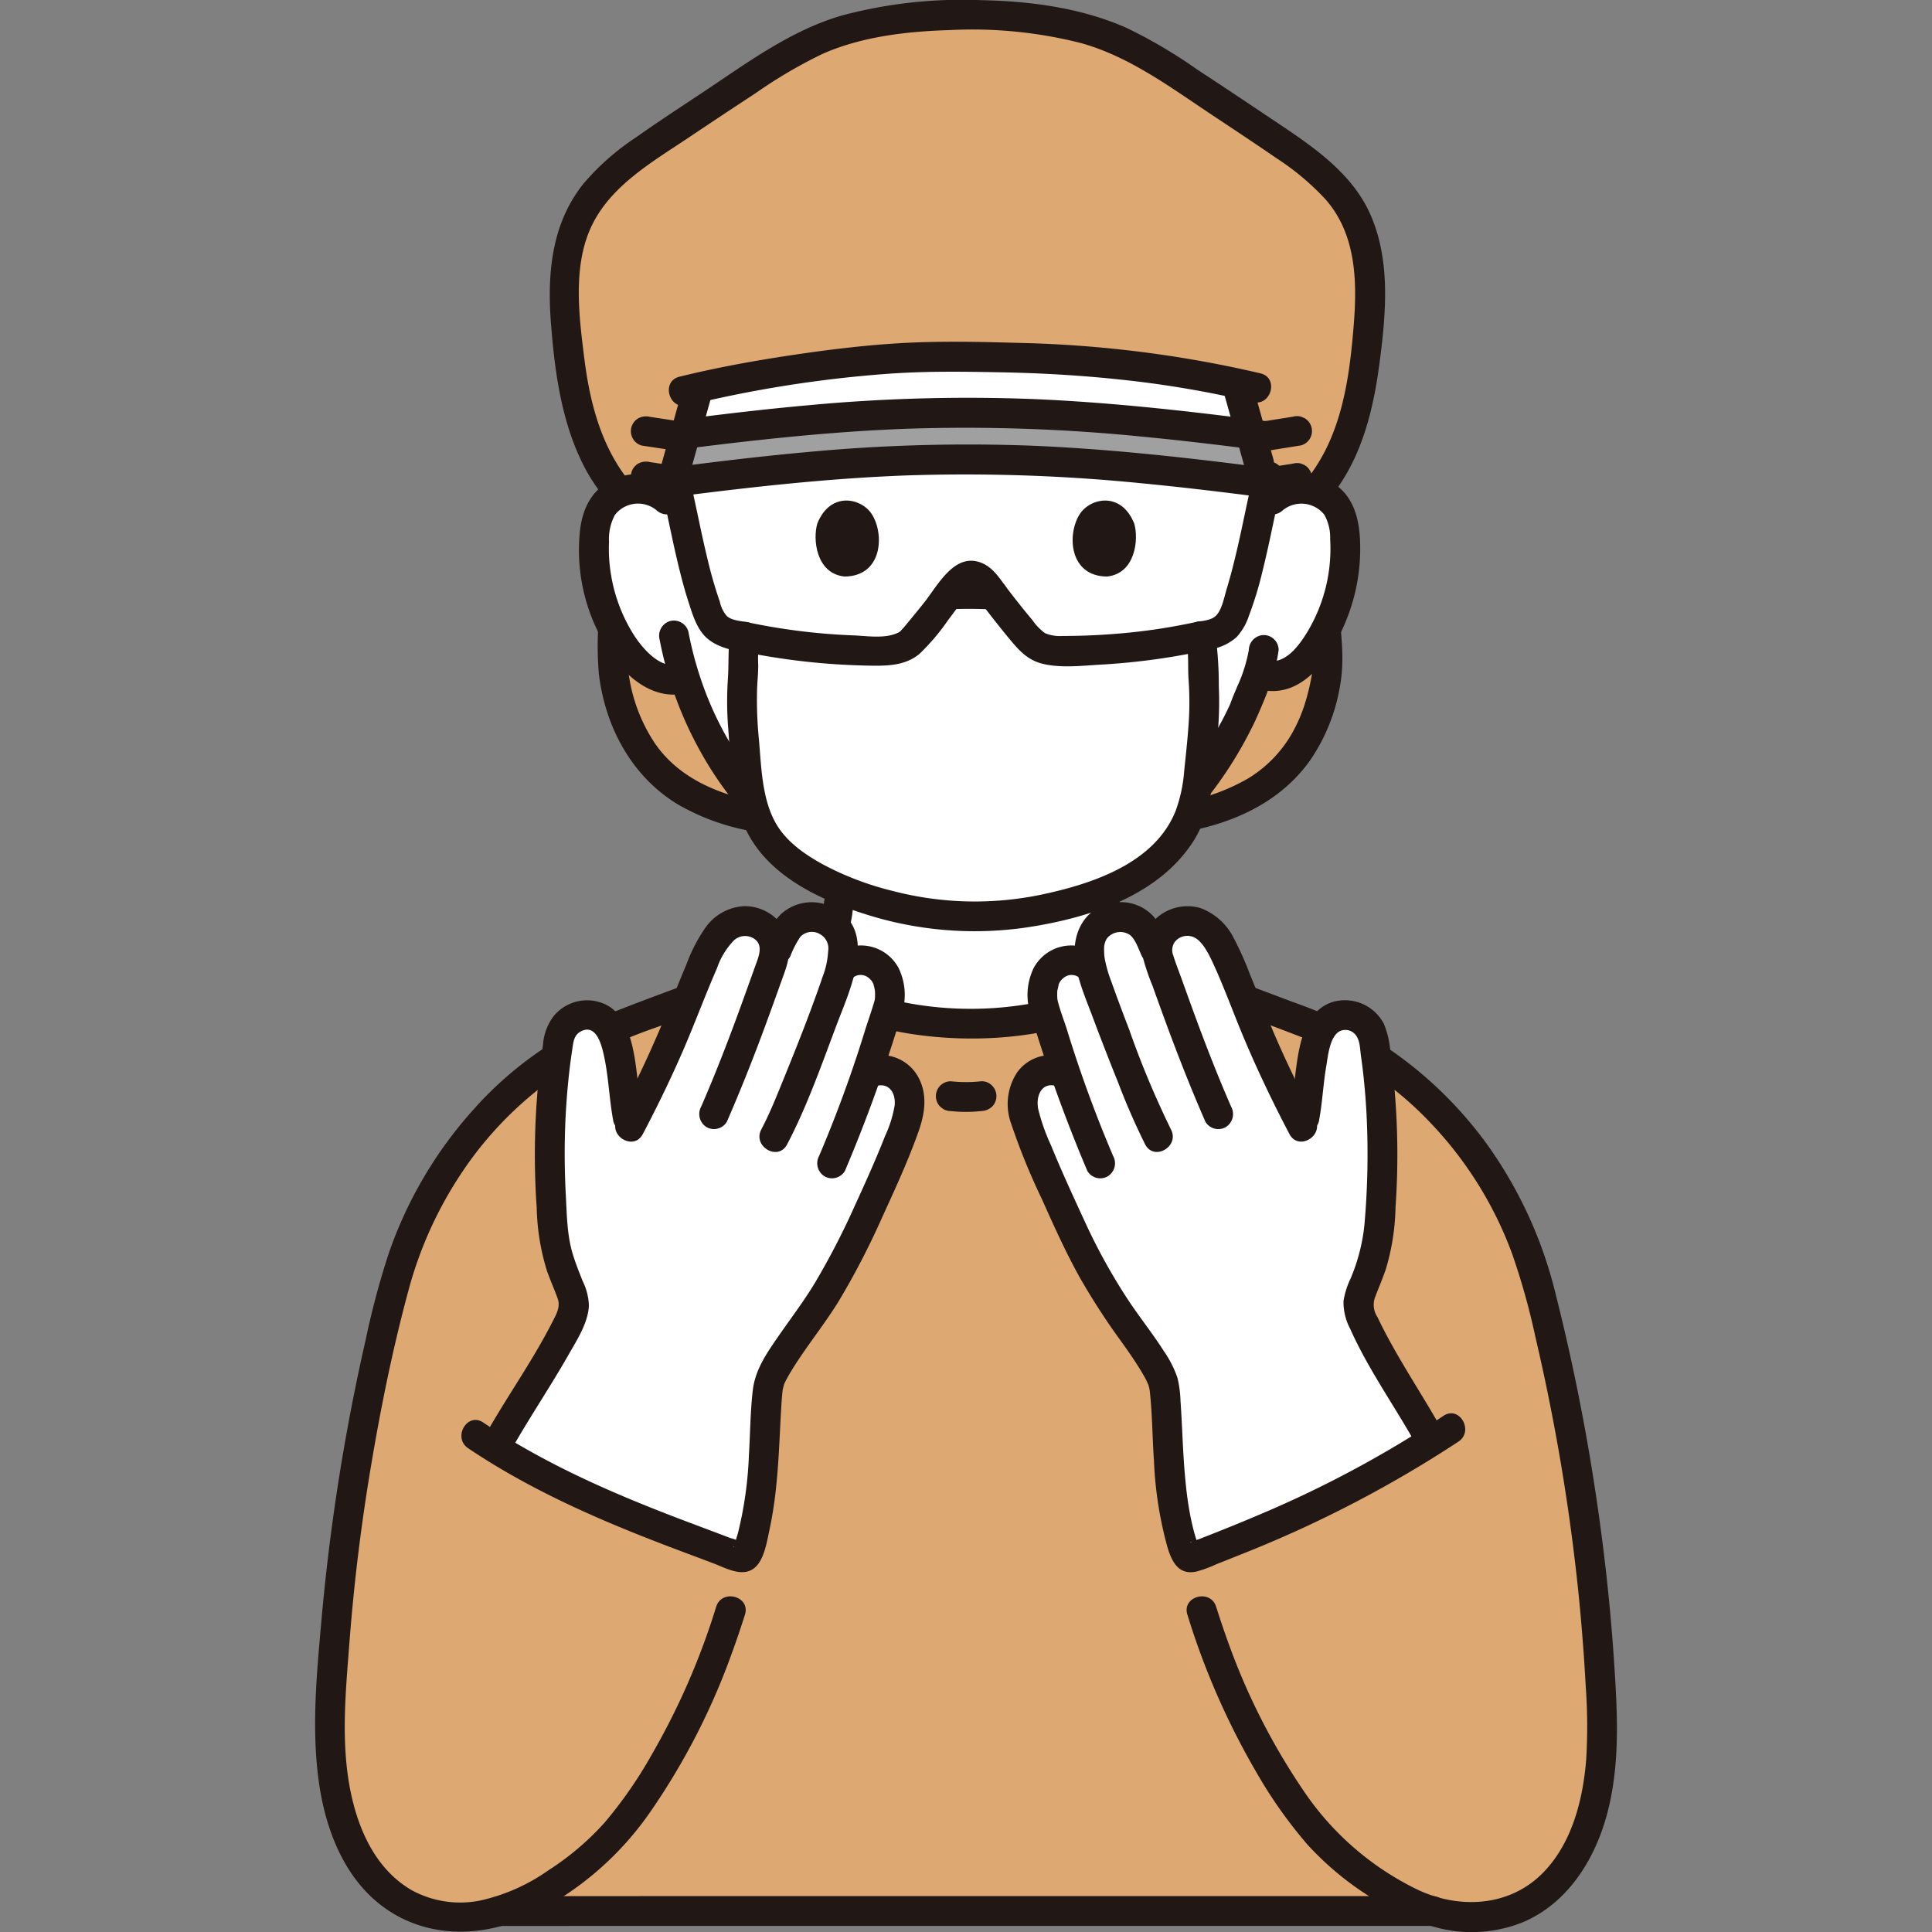 <svg xmlns="http://www.w3.org/2000/svg" width="800px" height="800px" viewBox="-50.73 0 311.02 311.02" fill="#000000"><rect x="-50.73" y="0" width="311.02" height="311.02" fill="#808080" stroke="none"/><g id="SVGRepo_bgCarrier" stroke-width="0"></g><g id="SVGRepo_tracerCarrier" stroke-linecap="round" stroke-linejoin="round"></g><g id="SVGRepo_iconCarrier"><defs><style>.a{fill:#DDA871;}.b{fill:#211715;}.c{fill:#ffffff;}.d{fill:#a0a0a0;}</style></defs><path class="a" d="M36.349,172.094A50.7,50.7,0,0,1,46.532,166.1c8.474-3.46,20.14-7.421,27.839-10.941,6.825,5.355,18.224,9.588,30.213,9.588,13.126,0,23.968-3.182,31.015-9.42,7.69,3.471,19.134,7.365,27.481,10.773,6.5,2.93,10.329,5.88,15.249,10.162a61.16,61.16,0,0,1,11.593,14.21,68.157,68.157,0,0,1,7.36,18.072,327.332,327.332,0,0,1,9.878,67.649c.422,11.5-2.1,24.7-12.132,30.311-4.582,2.562-10.132,2.664-15.212,1.138-25.535,0-127.623.013-150.1.02-5.058,1.5-10.575,1.391-15.134-1.158C4.549,300.89,2.03,287.689,2.451,276.194a327.266,327.266,0,0,1,9.879-67.649,68.09,68.09,0,0,1,7.36-18.072,61.16,61.16,0,0,1,11.593-14.21C33.054,174.721,34.685,173.352,36.349,172.094Z"></path><path class="a" d="M48.869,82.826c-.087,13.408-1.657,20.936-.645,26.64,2.63,14.831,12.169,20,22.688,22.017h69.124c10.52-2.014,20.059-7.186,22.689-22.017,1.011-5.7-1.421-15.106-1.508-28.513Z"></path><path class="b" d="M46.469,82.826c-.041,5.2-.35,10.382-.693,15.569a54.565,54.565,0,0,0-.1,10.1c1.028,8.519,5.27,16.5,12.731,21.007A36.281,36.281,0,0,0,70.274,133.8a2.464,2.464,0,0,0,2.953-1.676,2.422,2.422,0,0,0-1.677-2.952c-6.62-1.287-13.028-3.871-16.923-9.61a26.849,26.849,0,0,1-4.191-11.372c.067.484-.026-.308-.04-.468-.031-.346-.054-.692-.071-1.039-.038-.782-.046-1.564-.036-2.347.022-1.715.125-3.429.235-5.14.351-5.454.7-10.9.745-16.367.024-3.089-4.776-3.092-4.8,0Z"></path><path class="b" d="M158.817,80.953c.045,5.2.463,10.378,1,15.55a71.593,71.593,0,0,1,.724,10.951,7.951,7.951,0,0,1-.2,1.776c-.214,1.148-.483,2.287-.81,3.408a24.808,24.808,0,0,1-2.367,5.589,20.2,20.2,0,0,1-7.044,7.133,32.176,32.176,0,0,1-10.718,3.809,2.423,2.423,0,0,0-1.676,2.952,2.45,2.45,0,0,0,2.952,1.676c7.695-1.5,14.9-4.9,19.529-11.434a30.006,30.006,0,0,0,4.872-12.469c.582-3.628.167-7.312-.2-10.94-.612-5.992-1.2-11.971-1.254-18-.027-3.087-4.827-3.095-4.8,0Z"></path><path class="a" d="M50.95,25.583a27.64,27.64,0,0,0-8.172,8.9c-3.085,5.848-2.872,12.892-2.247,19.511.853,9.039,2.523,18.494,8.5,25.312a7.028,7.028,0,0,1,1.854-.548,7.19,7.19,0,0,1,5.77,1.7q2.523-9.034,5.04-18.072c10.264-2.337,25.211-4.571,35.41-4.871,4.816-.142,9.642-.048,14.461.046a196.321,196.321,0,0,1,36.786,4.121q2.67,9.581,5.348,19.158a7.1,7.1,0,0,1,6.15-2.079,6.715,6.715,0,0,1,1.3.327c5.821-6.8,7.464-16.149,8.308-25.091.625-6.619.837-13.663-2.247-19.511-2.761-5.234-7.765-8.751-12.607-12.025q-7.809-5.283-15.7-10.434a68.293,68.293,0,0,0-9.315-5.388C121.913,3.205,112.75,2.4,104.992,2.4c-7.268,0-16.921.8-24.59,4.232a68.293,68.293,0,0,0-9.315,5.388q-7.892,5.151-15.7,10.434C53.9,23.462,52.4,24.49,50.95,25.583Z"></path><path class="c" d="M76.257,59.651a180.118,180.118,0,0,1,20.848-2.14c4.816-.142,9.642-.048,14.461.046a196.179,196.179,0,0,1,36.783,4.122L153.7,80.835a7.1,7.1,0,0,1,6.15-2.078A6.793,6.793,0,0,1,164.734,82a9.61,9.61,0,0,1,1,3.863,28.776,28.776,0,0,1-2.934,15.256,18.313,18.313,0,0,1-4.73,6.207,5.558,5.558,0,0,1-6.257,1.032c-.77,2.3-1.773,4.373-2.1,5.378-1.681,4.563-11.3,21.065-23.265,26.414.172,1.822.423,3.635.74,5.445.57,3.253.391,6.161,4.914,7.794.1.037,1.673.776,3.712,1.74-7.039,6.366-17.969,9.615-31.231,9.615-11.738,0-22.912-4.058-29.783-9.251,2.5-1.155,4.456-2.065,4.565-2.1,4.523-1.633,4.344-4.541,4.914-7.794.31-1.766.556-3.4.723-5.1a47,47,0,0,1-15.146-12.385A56.511,56.511,0,0,1,59.5,109.135l-.61.165c-2.627.708-4.633-.693-6.233-1.97a18.288,18.288,0,0,1-4.73-6.207A28.786,28.786,0,0,1,45,85.867,9.611,9.611,0,0,1,46,82a6.793,6.793,0,0,1,4.884-3.247,7.19,7.19,0,0,1,5.77,1.7q2.523-9.034,5.047-18.07C65.968,61.411,71.046,60.456,76.257,59.651Z"></path><path class="b" d="M82.768,138.54A61.419,61.419,0,0,1,82,144.748a36.13,36.13,0,0,1-.672,3.76c-.043.151-.311.848-.144.487a5.406,5.406,0,0,1-.388.693c-.209.323.208-.226-.052.075-.08.092-.164.182-.251.268a2.32,2.32,0,0,1-.695.525,22.5,22.5,0,0,1-2.068.954c-3.584,1.63-7.144,3.314-10.722,4.959-.924.425-1.848.85-2.775,1.268-.33.149-.661.3-.992.444-.611.274.551-.2.008-.006a2.464,2.464,0,0,0-1.677,2.953,2.423,2.423,0,0,0,2.953,1.676c1.423-.509,2.8-1.223,4.172-1.853q3.3-1.513,6.591-3.045l4.865-2.252a1.907,1.907,0,0,0,.39-.176c-.016.013-.906.362-.373.165.263-.1.52-.208.777-.318a9.9,9.9,0,0,0,1.4-.7,8.144,8.144,0,0,0,3.313-3.986,19.741,19.741,0,0,0,.888-4.152c.436-2.639.834-5.275,1.016-7.946a2.4,2.4,0,1,0-4.8,0Z"></path><path class="b" d="M123.847,137.341a83.569,83.569,0,0,0,1.444,11.493,8.806,8.806,0,0,0,5.827,6.742c.912.362-.612-.306.034.006.239.115.481.224.721.336q1.134.532,2.267,1.068,3.069,1.451,6.136,2.9c1.4.66,2.78,1.369,4.2,1.975A2.48,2.48,0,0,0,147.76,161a2.417,2.417,0,0,0-.861-3.284c-3.013-1.284-5.944-2.8-8.905-4.2-1.437-.68-2.868-1.375-4.315-2.033a16.852,16.852,0,0,1-2.177-1.031,2.88,2.88,0,0,1-1.339-1.86,36.208,36.208,0,0,1-.77-4.283,62.229,62.229,0,0,1-.746-6.971,2.451,2.451,0,0,0-2.4-2.4,2.423,2.423,0,0,0-2.4,2.4Z"></path><path class="d" d="M148.172,77.087c-12.721-1.593-28.148-3.182-42.942-3.149-16.006.036-29.759,1.358-47.79,3.7l2.177-7.793c16.975-2.173,30.257-3.391,45.613-3.425C121,66.39,137.486,68.2,150.643,69.889q1.089,3.9,2.181,7.794Q150.568,77.388,148.172,77.087Z"></path><path class="b" d="M59.937,65.265A195.932,195.932,0,0,1,91.865,60.2c6.225-.473,12.468-.38,18.7-.261,6.413.123,12.814.492,19.191,1.18a166.3,166.3,0,0,1,21.158,3.613c3,.723,4.282-3.9,1.276-4.629a188.953,188.953,0,0,0-38.849-4.9c-6.544-.185-13.128-.335-19.666.073-5.7.355-11.38,1.06-17.026,1.907-6.038.906-12.062,2-17.992,3.458-3,.739-1.728,5.369,1.276,4.628Z"></path><path class="b" d="M50.186,76.985c-4.265-5.559-6-12.463-6.855-19.309-.861-6.872-1.906-14.953,1.235-21.419,3.13-6.441,9.8-10.244,15.528-14.084q5.355-3.594,10.751-7.128A77.642,77.642,0,0,1,81.613,8.707c6.346-2.82,13.58-3.651,20.456-3.86a71.19,71.19,0,0,1,21.2,2.08c7.877,2.19,14.527,7.208,21.253,11.667,3.463,2.3,6.93,4.592,10.352,6.949a41.22,41.22,0,0,1,7.791,6.557c4.919,5.608,5.1,13.132,4.535,20.2-.546,6.849-1.446,14.077-4.61,20.274a28.617,28.617,0,0,1-2.794,4.416,2.413,2.413,0,0,0,.861,3.284,2.459,2.459,0,0,0,3.283-.861c4.745-6.184,6.52-13.943,7.485-21.527.981-7.7,1.677-15.985-1.514-23.284-3.173-7.257-10.259-11.632-16.571-15.877q-5.661-3.807-11.366-7.548A79.96,79.96,0,0,0,130.6,4.477C123.252,1.243,115.165.19,107.2.025A75.12,75.12,0,0,0,84.809,2.493c-8.276,2.4-15.3,7.66-22.392,12.367C58.772,17.28,55.1,19.675,51.531,22.2a39.737,39.737,0,0,0-8.372,7.417c-5.185,6.526-5.818,14.642-5.177,22.675.608,7.613,1.665,15.416,5.084,22.338a28.857,28.857,0,0,0,2.976,4.775,2.478,2.478,0,0,0,3.283.861,2.416,2.416,0,0,0,.861-3.284Z"></path><path class="b" d="M69.472,153.9a35.452,35.452,0,0,0,11.245,7.9,56.068,56.068,0,0,0,16.117,4.774c10.516,1.455,21.955.376,31.713-3.959a31.958,31.958,0,0,0,11.748-8.714,2.468,2.468,0,0,0,0-3.394,2.418,2.418,0,0,0-3.394,0c-5.418,6.589-13.58,9.726-21.8,11.069A55.637,55.637,0,0,1,84.561,158.3a33.083,33.083,0,0,1-11.7-7.788c-2.083-2.29-5.47,1.112-3.394,3.394Z"></path><path class="b" d="M150.31,104.632a24.227,24.227,0,0,1-1.848,5.847c-.281.683-.581,1.359-.849,2.047-.088.226-.17.455-.253.683-.028.076-.062.15-.089.227-.153.44.183-.411.06-.138a51.581,51.581,0,0,1-3.183,5.918,59.111,59.111,0,0,1-12.734,15.036,23.538,23.538,0,0,1-9.447,4.885c-3.009.694-1.735,5.323,1.276,4.628,7.256-1.675,13.292-6.984,18.024-12.495a64.626,64.626,0,0,0,10.059-15.21c1.637-3.639,3.258-7.457,3.784-11.428a2.411,2.411,0,0,0-2.4-2.4,2.462,2.462,0,0,0-2.4,2.4Z"></path><path class="b" d="M55.453,102.937c2.9,15.252,12.114,30.1,25.592,38.148A33.818,33.818,0,0,0,93.31,145.6a2.478,2.478,0,0,0,2.952-1.677,2.418,2.418,0,0,0-1.676-2.952c-7.26-1.08-13.583-4.955-18.8-9.995A53.826,53.826,0,0,1,62.909,111.6a58.091,58.091,0,0,1-2.827-9.941,2.423,2.423,0,0,0-2.952-1.676,2.451,2.451,0,0,0-1.677,2.952Z"></path><path class="b" d="M155.791,82.138a4.724,4.724,0,0,1,6.663.71,7.487,7.487,0,0,1,.948,3.913,26.033,26.033,0,0,1-3.762,15.122c-1.336,2.16-3.587,5.206-6.457,4.426-2.985-.81-4.259,3.819-1.276,4.629,7.709,2.093,12.741-6.87,14.765-12.937a30.546,30.546,0,0,0,1.516-11.464c-.225-3.616-1.291-6.993-4.571-8.938a9.692,9.692,0,0,0-11.22,1.145,2.42,2.42,0,0,0,0,3.394,2.45,2.45,0,0,0,3.394,0Z"></path><path class="b" d="M58.338,78.744a9.685,9.685,0,0,0-10.131-1.678c-3.558,1.522-5.17,4.7-5.572,8.4a29.6,29.6,0,0,0,6.252,21.5c2.627,3.14,6.429,5.605,10.644,4.642,3.01-.688,1.736-5.317-1.276-4.629-2.769.633-5.486-2.549-6.829-4.582a26.007,26.007,0,0,1-3.784-9.815,25.449,25.449,0,0,1-.33-5.381,8.25,8.25,0,0,1,.937-4.287,4.692,4.692,0,0,1,6.7-.783,2.464,2.464,0,0,0,3.394,0,2.421,2.421,0,0,0,0-3.394Z"></path><path class="b" d="M80.852,84.256c-.753,2.447-.262,8.075,4.373,8.555,6.127-.037,6.453-6.842,4.39-10.042C87.927,80.15,82.962,79.06,80.852,84.256Z"></path><path class="b" d="M131.852,84.257c.753,2.446.263,8.075-4.373,8.554-6.126-.037-6.453-6.842-4.39-10.042C124.777,80.15,129.742,79.06,131.852,84.257Z"></path><path class="b" d="M136.575,158.354c7.8,3.313,15.822,6.08,23.705,9.194a55.232,55.232,0,0,1,19.2,13.134,61.033,61.033,0,0,1,13.228,21.184,111.315,111.315,0,0,1,3.715,13.272q1.629,6.94,2.956,13.946,2.657,14,4.082,28.2.7,7.087,1.086,14.2a88.579,88.579,0,0,1,.077,11.737c-.513,6.455-2.27,13.462-6.92,18.229-5.413,5.549-13.579,5.945-20.358,2.692a46.569,46.569,0,0,1-18.294-15.968,105.7,105.7,0,0,1-11.925-23.392c-.74-2.024-1.427-4.067-2.078-6.122-.928-2.935-5.564-1.681-4.628,1.276a120.567,120.567,0,0,0,11.059,25.29,74.6,74.6,0,0,0,8.286,11.741,48.917,48.917,0,0,0,9.853,8.252,34.218,34.218,0,0,0,11.877,5.313,22.091,22.091,0,0,0,13.012-1.12c7.06-3.024,11.388-9.871,13.379-17.04,2.236-8.056,1.777-16.422,1.235-24.666-.66-10.05-1.815-20.068-3.393-30.015q-2.346-14.788-6.017-29.329a69.338,69.338,0,0,0-11.279-24.458,64.615,64.615,0,0,0-18.946-17.218,80.581,80.581,0,0,0-12.154-5.4c-4.242-1.613-8.5-3.178-12.733-4.822-1.876-.729-3.75-1.468-5.6-2.255a2.481,2.481,0,0,0-3.283.861,2.417,2.417,0,0,0,.861,3.284Z"></path><path class="c" d="M109.156,95.7c-1.41-.06-2.74-.09-3.98-.09-.96,0-2,.02-3.1.07l-32.92,6.83c-.4,2.13-.12,4.73-.28,6.44a64.272,64.272,0,0,0,.35,11.99c.55,5.28.82,10.89,4.43,15.01,6.68,7.6,22.16,11.65,32.33,11.65a61.372,61.372,0,0,0,19.9-3.61c5.55-1.99,10.73-5.32,13.63-10.12,2.74-4.52,2.63-9.05,3.22-14.2a53.685,53.685,0,0,0,.21-10.92c-.18-1.75.09-4.27-.38-6.34Z"></path><path class="b" d="M66.842,101.875c-.416,2.5-.215,5-.4,7.509a54.149,54.149,0,0,0,.067,7.964c.338,4.681.546,9.733,2.038,14.212,2.864,8.6,11.767,12.979,19.849,15.549a57.81,57.81,0,0,0,26.8,2.092c9.589-1.53,20.358-4.988,25.995-13.486,3.2-4.816,3.349-10.49,3.948-16.042a57.538,57.538,0,0,0,.338-9.223,60.042,60.042,0,0,0-.594-8.675,2.4,2.4,0,1,0-4.628,1.276c.429,2.117.2,4.385.367,6.539a50.609,50.609,0,0,1-.044,7.51c-.174,2.381-.44,4.763-.685,7.137a23.416,23.416,0,0,1-1.387,6.355c-3.325,8.266-13.091,11.579-21.049,13.312a52.422,52.422,0,0,1-24.469-.473,48.356,48.356,0,0,1-10.934-4.113c-3.04-1.636-6.162-3.735-7.9-6.808-2.244-3.973-2.32-9.062-2.713-13.5a63.194,63.194,0,0,1-.283-8.311c.052-1.193.174-2.374.174-3.57a24.355,24.355,0,0,1,.139-3.979,2.473,2.473,0,0,0-1.676-2.953,2.42,2.42,0,0,0-2.952,1.677Z"></path><path class="b" d="M102.076,98.083c2.359-.105,4.72-.079,7.08.02a2.419,2.419,0,0,0,2.4-2.4,2.45,2.45,0,0,0-2.4-2.4c-2.36-.1-4.721-.125-7.08-.02a2.4,2.4,0,0,0,0,4.8Z"></path><path class="b" d="M58.039,79.964c12.253-1.584,24.543-2.945,36.9-3.419A284.9,284.9,0,0,1,133.043,77.8c6.652.637,13.287,1.438,19.912,2.3a2.411,2.411,0,0,0,2.4-2.4,2.461,2.461,0,0,0-2.4-2.4c-12.373-1.618-24.791-3-37.264-3.539a275.273,275.273,0,0,0-36.311,1c-7.131.639-14.241,1.491-21.341,2.408a2.48,2.48,0,0,0-2.4,2.4,2.413,2.413,0,0,0,2.4,2.4Z"></path><path class="b" d="M58.039,72.451c12.253-1.584,24.543-2.945,36.9-3.419a284.569,284.569,0,0,1,38.108,1.251c6.652.637,13.287,1.438,19.912,2.3a2.412,2.412,0,0,0,2.4-2.4,2.461,2.461,0,0,0-2.4-2.4c-12.373-1.618-24.791-3.005-37.264-3.539a275.1,275.1,0,0,0-36.311.995c-7.131.639-14.241,1.49-21.341,2.408a2.478,2.478,0,0,0-2.4,2.4,2.413,2.413,0,0,0,2.4,2.4Z"></path><path class="b" d="M52.594,79.008l5.67.856a2.627,2.627,0,0,0,1.849-.241,2.4,2.4,0,0,0,.861-3.284,2.316,2.316,0,0,0-1.434-1.1l-5.67-.857a2.627,2.627,0,0,0-1.849.242,2.4,2.4,0,0,0-.861,3.284,2.316,2.316,0,0,0,1.434,1.1Z"></path><path class="b" d="M52.594,71.73l5.67.857a2.627,2.627,0,0,0,1.849-.242,2.4,2.4,0,0,0,.861-3.283,2.313,2.313,0,0,0-1.434-1.1L53.87,67.1a2.627,2.627,0,0,0-1.849.242,2.4,2.4,0,0,0-.861,3.284,2.315,2.315,0,0,0,1.434,1.1Z"></path><path class="b" d="M157.437,74.631l-5.662.907a2.4,2.4,0,0,0-1.434,1.1,2.4,2.4,0,0,0,.861,3.283l.573.242a2.4,2.4,0,0,0,1.276,0l5.662-.907a2.4,2.4,0,0,0,1.434-1.1,2.451,2.451,0,0,0,.242-1.85,2.426,2.426,0,0,0-1.1-1.434l-.573-.242a2.423,2.423,0,0,0-1.276,0Z"></path><path class="b" d="M157.437,67.075l-5.662.907a2.4,2.4,0,0,0-1.434,1.1,2.4,2.4,0,0,0,.861,3.283l.573.242a2.423,2.423,0,0,0,1.276,0l5.662-.907a2.4,2.4,0,0,0,1.434-1.1,2.4,2.4,0,0,0-.861-3.283l-.573-.242a2.4,2.4,0,0,0-1.276,0Z"></path><path class="b" d="M102.334,178.863a22.61,22.61,0,0,0,4.941-.007,2.672,2.672,0,0,0,1.7-.7,2.4,2.4,0,0,0,0-3.394,2.315,2.315,0,0,0-1.7-.7,22.61,22.61,0,0,1-4.941.007,2.394,2.394,0,0,0-1.7.7,2.4,2.4,0,0,0,0,3.394l.485.375a2.4,2.4,0,0,0,1.212.328Z"></path><path class="c" d="M123.93,155.135a6.784,6.784,0,0,1,1.1.9c-.817-3.25-.76-6.839,3.016-8.128a4.7,4.7,0,0,1,5.853,2.255c.336.65,1.294,2.625,1.294,2.625l.456.937a4.557,4.557,0,0,1,2.927-5.1c3.386-1.174,5.9.734,7.746,4.595,1.057,2.206,2.636,6.209,4.7,11.316,2.579,6.37,5.588,12.443,7.9,16.828.961-3.455.963-7.625,1.7-11.249a11.341,11.341,0,0,1,2.089-5.356,4.348,4.348,0,0,1,5.175-.879,4.813,4.813,0,0,1,2.423,3.1,121.161,121.161,0,0,1,.815,32.266c-.274,2.782-1.432,5.407-2.435,8.016-.479,1.248-.949,2.029-.713,3.3a16.23,16.23,0,0,0,1.7,4.127c2.844,5.444,6.638,11.284,10.052,17.387-13.291,8.824-26.287,13.933-37.745,18.381-1.876.728-1.856-.118-2.47-2.035-2.768-8.651-2.086-22.954-3.029-26.018-.883-2.871-6.294-9.826-7.508-11.651a102.164,102.164,0,0,1-6.859-12.245c-2.113-4.583-6.535-14.154-7.826-18.5a7.018,7.018,0,0,1,.218-5.265,4.448,4.448,0,0,1,2.173-2.168,4.524,4.524,0,0,1,3.621.058l.535.162c-1.28-3.768-2.462-7.472-3.552-10.831-.269-.831-.92-5.215,2.522-6.91A3.881,3.881,0,0,1,123.93,155.135Z"></path><path class="b" d="M161.579,180.576c.575-2.963.688-5.986,1.2-8.956.274-1.595.571-5.164,2.478-5.735a2.1,2.1,0,0,1,2.133.59c.841.886.8,2.316.966,3.461.43,3,.711,6.017.883,9.039a128.889,128.889,0,0,1-.331,18.328,29.881,29.881,0,0,1-2.208,8.5,13.354,13.354,0,0,0-1.146,3.618,9.1,9.1,0,0,0,1.059,4.468c2.692,6.039,6.554,11.6,9.858,17.309,1.547,2.673,5.7.259,4.145-2.422-3.21-5.549-6.832-10.94-9.594-16.735a3.582,3.582,0,0,1-.4-3.187c.575-1.492,1.2-2.966,1.726-4.475a36.965,36.965,0,0,0,1.576-9.965,122.4,122.4,0,0,0-.246-20.044c-.157-1.6-.352-3.194-.569-4.786a14.478,14.478,0,0,0-1.062-4.775,7.078,7.078,0,0,0-7.735-3.633c-3.507.745-5.1,4.164-5.805,7.347-.79,3.555-.867,7.209-1.559,10.777a2.462,2.462,0,0,0,1.676,2.952,2.422,2.422,0,0,0,2.952-1.676Z"></path><path class="b" d="M161,180.158c-2.636-5.02-5.129-10.13-7.293-15.372-1.093-2.649-2.14-5.317-3.23-7.967a50.927,50.927,0,0,0-2.634-5.874,9.784,9.784,0,0,0-5.341-4.769,7.5,7.5,0,0,0-6.792,1.392,6.991,6.991,0,0,0-2.347,6.953,36.246,36.246,0,0,0,1.437,4.164q.783,2.187,1.575,4.369c2.148,5.909,4.429,11.761,6.942,17.526a2.417,2.417,0,0,0,3.284.861,2.463,2.463,0,0,0,.861-3.284c-1.929-4.425-3.7-8.912-5.38-13.438-.874-2.358-1.727-4.725-2.576-7.093-.452-1.258-.956-2.511-1.351-3.788a2.3,2.3,0,0,1,.216-2.171,2.561,2.561,0,0,1,3.123-.77c1.3.584,2.3,2.554,2.952,3.943,1.844,3.955,3.312,8.083,5,12.1,2.234,5.322,4.726,10.527,7.41,15.636,1.437,2.736,5.581.312,4.144-2.422Z"></path><path class="b" d="M137.776,181.821a146.917,146.917,0,0,1-6.721-16.067c-.993-2.587-1.974-5.181-2.9-7.794a20.526,20.526,0,0,1-1.082-3.874,13.541,13.541,0,0,1-.062-1.618,3.164,3.164,0,0,1,.446-1.381,2.755,2.755,0,0,1,3.743-.551c.932.779,1.4,2.389,1.925,3.463a2.422,2.422,0,0,0,3.284.861,2.451,2.451,0,0,0,.861-3.284,18.08,18.08,0,0,0-2.223-3.953,7.113,7.113,0,0,0-6.714-2.255c-4.617.827-6.559,5.058-5.978,9.356.417,3.084,1.7,6.029,2.788,8.926q2,5.342,4.133,10.633a108.6,108.6,0,0,0,4.354,9.961c1.44,2.734,5.584.311,4.145-2.423Z"></path><path class="b" d="M128.459,186.083a206.732,206.732,0,0,1-7.471-20.468c-.468-1.444-1.037-2.893-1.41-4.364-.035-.14-.058-.282-.092-.422-.024-.1.019.5,0-.051a9.433,9.433,0,0,1,.008-1.446c-.045.391.247-.943.182-.782a2.283,2.283,0,0,1,.78-1.092,1.993,1.993,0,0,1,2.762.107,2.415,2.415,0,0,0,3.283-.861,2.458,2.458,0,0,0-.861-3.284,6.872,6.872,0,0,0-9.99,2.464,9.977,9.977,0,0,0-.306,7.863,247.08,247.08,0,0,0,8.972,24.758,2.416,2.416,0,0,0,3.283.861,2.458,2.458,0,0,0,.861-3.283Z"></path><path class="b" d="M120.943,170.326a6.71,6.71,0,0,0-7.91,2.282,9.234,9.234,0,0,0-.992,8.253A105.413,105.413,0,0,0,116.982,193c1.937,4.33,3.877,8.662,6.2,12.805a110.142,110.142,0,0,0,6.606,10.174c1.2,1.682,2.392,3.381,3.436,5.167.2.34.391.683.572,1.032.074.144.439,1.023.262.524a6.682,6.682,0,0,1,.21.694c.027.116.04.235.067.351.145.606-.039-.428.022.114.421,3.773.423,7.592.686,11.378a61.6,61.6,0,0,0,2.163,13.823c.7,2.288,1.732,4.512,4.592,3.952a19.637,19.637,0,0,0,3.3-1.205q1.8-.708,3.594-1.434a192.024,192.024,0,0,0,35.366-18.3c2.549-1.716.149-5.876-2.423-4.144a178.521,178.521,0,0,1-29.259,15.745c-2.182.939-4.381,1.839-6.587,2.721q-1.6.639-3.205,1.265c-.5.2-1.054.354-1.54.591-.384.187-.1-.025-.092.061-.038-.412,1.395.485,1.328.869a4.314,4.314,0,0,0-.39-1.238c-.141-.458-.283-.914-.408-1.377-.277-1.024-.5-2.062-.692-3.106-.38-2.074-.613-4.168-.792-6.268-.33-3.877-.409-7.766-.685-11.646a18.181,18.181,0,0,0-.488-3.73,17.539,17.539,0,0,0-2.217-4.347c-1.788-2.813-3.883-5.408-5.718-8.186a95.667,95.667,0,0,1-7-12.667c-1.872-4.059-3.749-8.123-5.437-12.263a32.085,32.085,0,0,1-2.043-5.791c-.453-2.323.687-4.619,3.267-3.613a2.417,2.417,0,0,0,2.952-1.677,2.455,2.455,0,0,0-1.676-2.952Z"></path><path class="b" d="M70.614,154.209c-8.019,3.4-16.3,6.142-24.368,9.434a58.807,58.807,0,0,0-20.687,14.9A67.478,67.478,0,0,0,11.842,201.8a130.707,130.707,0,0,0-3.709,13.909q-1.669,7.307-3.008,14.683-2.722,15-4.087,30.216c-.775,8.737-1.665,17.7-.414,26.432C1.643,294.15,4.387,301.614,10.1,306.3c7.032,5.77,16.391,5.852,24.408,2.076a50.463,50.463,0,0,0,19.673-17.017,110.076,110.076,0,0,0,12.86-25.1c.769-2.09,1.481-4.2,2.153-6.324.934-2.952-3.7-4.215-4.629-1.276a115.131,115.131,0,0,1-10.347,23.756,69.618,69.618,0,0,1-7.629,11.006,44.07,44.07,0,0,1-9.016,7.653,30.408,30.408,0,0,1-10.931,4.866,16.3,16.3,0,0,1-10.993-1.594C9.776,301,6.933,294.57,5.667,288.2c-1.549-7.8-.743-15.951-.142-23.806q1.086-14.2,3.448-28.259c1.577-9.414,3.474-18.826,5.958-28.046A63.708,63.708,0,0,1,25.92,185.541a58.555,58.555,0,0,1,18-15.482,89.962,89.962,0,0,1,11.227-4.748c4.042-1.527,8.1-3.022,12.119-4.6q2.9-1.139,5.769-2.356a2.415,2.415,0,0,0,.861-3.284,2.465,2.465,0,0,0-3.284-.861Z"></path><path class="c" d="M85.673,155.135a6.748,6.748,0,0,0-1.106.9c.817-3.25.76-6.839-3.015-8.128a4.7,4.7,0,0,0-5.854,2.255c-.336.65-1.294,2.625-1.294,2.625l-.455.937a4.559,4.559,0,0,0-2.928-5.1c-3.386-1.174-5.895.734-7.746,4.595-1.056,2.206-2.636,6.209-4.7,11.316-2.579,6.37-5.588,12.443-7.9,16.828-.961-3.455-.963-7.625-1.7-11.249a11.341,11.341,0,0,0-2.089-5.356,4.348,4.348,0,0,0-5.175-.879,4.816,4.816,0,0,0-2.423,3.1,121.2,121.2,0,0,0-.815,32.266c.274,2.782,1.432,5.407,2.435,8.016.479,1.248.949,2.029.713,3.3a16.23,16.23,0,0,1-1.7,4.127c-2.844,5.444-7.554,12.351-10.968,18.454,13.291,8.824,27.2,12.866,38.661,17.314,1.876.728,1.857-.118,2.47-2.035,2.768-8.651,2.087-22.954,3.029-26.018.883-2.871,6.294-9.826,7.509-11.651a102.308,102.308,0,0,0,6.858-12.245c2.114-4.583,6.535-14.154,7.827-18.5a7.018,7.018,0,0,0-.219-5.265,4.444,4.444,0,0,0-2.173-2.168,4.524,4.524,0,0,0-3.621.058l-.535.162c1.281-3.768,2.462-7.472,3.552-10.831.269-.831.921-5.215-2.521-6.91A3.881,3.881,0,0,0,85.673,155.135Z"></path><path class="b" d="M52.652,179.3c-.655-3.376-.737-6.833-1.437-10.2-.6-2.868-1.676-6.085-4.528-7.431a6.944,6.944,0,0,0-8.366,2.013,8.617,8.617,0,0,0-1.634,4.519c-.269,1.822-.5,3.649-.7,5.481a122.2,122.2,0,0,0-.315,20.735,36.984,36.984,0,0,0,1.649,10.175c.534,1.5,1.185,2.948,1.722,4.442.489,1.359-.21,2.524-.834,3.751-3,5.9-6.826,11.341-10.141,17.061-1.551,2.678,2.6,5.1,4.145,2.423,2.767-4.776,5.845-9.364,8.573-14.162,1.352-2.377,3.17-5.144,3.288-7.947a9.682,9.682,0,0,0-1.012-3.942c-.566-1.445-1.153-2.887-1.6-4.374-.9-2.99-.939-6.234-1.1-9.334-.169-3.2-.226-6.4-.153-9.605q.109-4.735.606-9.453c.158-1.484.345-2.963.57-4.438.175-1.148.227-2.362,1.383-2.97,2.584-1.361,3.418,2.441,3.778,4.141.727,3.43.81,6.953,1.477,10.394a2.423,2.423,0,0,0,2.952,1.676,2.45,2.45,0,0,0,1.677-2.952Z"></path><path class="b" d="M52.747,182.58c2.328-4.433,4.525-8.937,6.514-13.532,1.885-4.354,3.52-8.812,5.423-13.157a12.046,12.046,0,0,1,2.746-4.513,2.645,2.645,0,0,1,3.325-.2c1.47,1.073.6,2.931.052,4.468-.875,2.444-1.75,4.889-2.642,7.327-1.873,5.116-3.847,10.193-6.024,15.188A2.478,2.478,0,0,0,63,181.441a2.417,2.417,0,0,0,3.283-.861c2.233-5.121,4.292-10.31,6.221-15.552,1.02-2.773,2.015-5.554,3.01-8.336.961-2.683,1.4-5.365-.407-7.82a7.389,7.389,0,0,0-6.25-2.983,8.149,8.149,0,0,0-6.088,3.541,26.2,26.2,0,0,0-3,5.835c-1.021,2.425-1.994,4.869-2.979,7.308-2.425,6-5.181,11.853-8.192,17.585-1.435,2.732,2.706,5.161,4.145,2.422Z"></path><path class="b" d="M75.971,184.244c3.237-6.148,5.573-12.88,8.025-19.368,2.115-5.595,6.842-15.494-.905-18.919a7.349,7.349,0,0,0-7.834.97c-1.432,1.206-2.128,3.007-2.926,4.649a2.464,2.464,0,0,0,.861,3.284A2.422,2.422,0,0,0,76.476,154a15.642,15.642,0,0,1,1.645-3.2,2.559,2.559,0,0,1,3.28-.34,2.607,2.607,0,0,1,1.188,2.637,13.352,13.352,0,0,1-.881,4.119c-1.922,5.627-4.128,11.175-6.371,16.68-1.087,2.669-2.135,5.314-3.511,7.928-1.438,2.731,2.7,5.16,4.145,2.423Z"></path><path class="b" d="M85.288,188.505a247.322,247.322,0,0,0,8.971-24.758,9.977,9.977,0,0,0-.305-7.863,6.872,6.872,0,0,0-9.991-2.464A2.477,2.477,0,0,0,83.1,156.7a2.416,2.416,0,0,0,3.284.861,2,2,0,0,1,2.762-.107,2.313,2.313,0,0,1,.779,1.092c-.1-.25.1.442.1.426,0,.013.128.775.081.356a8.666,8.666,0,0,1,.016,1.348c-.014.325-.079.488,0,.076-.03.148-.049.3-.092.445-.432,1.482-.947,2.945-1.423,4.414a206.732,206.732,0,0,1-7.471,20.468A2.475,2.475,0,0,0,82,189.366a2.418,2.418,0,0,0,3.284-.861Z"></path><path class="b" d="M89.935,174.955c2.241-.874,3.57.767,3.359,3.007a19.131,19.131,0,0,1-1.539,4.908c-1.507,3.855-3.226,7.629-4.948,11.392a121.227,121.227,0,0,1-6.392,12.331c-1.814,3-3.935,5.764-5.924,8.648-1.825,2.647-3.642,5.278-4.029,8.53-.411,3.449-.41,6.951-.628,10.415a61.562,61.562,0,0,1-1.747,12.541c-.129.465-.275.925-.416,1.386-.091.293-.29.991-.3.981-.233-.174,1.038-.664.749-.537.74-.326.732-.088.451-.3a7.548,7.548,0,0,0-1.707-.65c-2.23-.854-4.467-1.687-6.7-2.53C48.628,240.731,37.328,235.9,27.061,229c-2.571-1.728-4.976,2.428-2.423,4.145,9.983,6.709,20.977,11.514,32.182,15.778,2.447.931,4.9,1.843,7.349,2.771,2.068.784,4.857,2.422,6.8.494,1.378-1.368,1.779-4.118,2.181-5.942a64.546,64.546,0,0,0,1.1-7.254c.446-4.309.543-8.636.821-12.956.047-.727.1-1.453.184-2.177.044-.387-.111.415.048-.26.058-.245.119-.482.187-.724.162-.57-.143.291.022-.075.079-.174.162-.345.248-.515.2-.388.41-.766.629-1.141.509-.871,1.058-1.718,1.621-2.556,2.087-3.109,4.4-6.044,6.354-9.244a124.62,124.62,0,0,0,6.858-13.241c2.113-4.633,4.284-9.291,5.966-14.1.969-2.775,1.4-5.752-.019-8.465a6.768,6.768,0,0,0-8.5-3.213,2.471,2.471,0,0,0-1.676,2.952,2.418,2.418,0,0,0,2.952,1.677Z"></path><path class="b" d="M59.072,62.875l-3.539,12.67a2.4,2.4,0,1,0,4.629,1.276L63.7,64.151a2.4,2.4,0,0,0-4.629-1.276Z"></path><path class="b" d="M146.091,62.518l3.539,12.67a2.4,2.4,0,0,0,4.629-1.276l-3.539-12.67a2.4,2.4,0,0,0-4.629,1.276Z"></path><path class="b" d="M179.836,305.243H157.45l-33.141,0-36.6,0-33.35,0q-11.428,0-22.855.006h-1.79c-3.089,0-3.094,4.8,0,4.8q10.59,0,21.182-.006l32.463,0,36.559,0,33.951,0h25.965c3.088,0,3.093-4.8,0-4.8Z"></path><path class="b" d="M55.411,77.222c1.071,4.354,1.876,8.769,2.912,13.132.514,2.164,1.066,4.323,1.748,6.44.669,2.078,1.36,4.522,3.067,5.991,2.21,1.9,5.639,2.144,8.406,2.644,2.949.532,5.925.941,8.908,1.232s6,.45,9.01.5c2.773.043,5.58-.036,7.818-1.888a35.255,35.255,0,0,0,4.693-5.553c1.056-1.348,2.24-3.117,3.256-4.224.506-.552.263-.548.765,0,.367.4.864,1.115,1.307,1.7,1.424,1.872,2.875,3.724,4.373,5.537,1.573,1.9,2.982,3.541,5.491,4.137,2.941.7,6.28.3,9.271.126a108.325,108.325,0,0,0,17.691-2.466,8.187,8.187,0,0,0,4.231-1.986,9.436,9.436,0,0,0,1.978-3.446,56.666,56.666,0,0,0,2.173-7.136c1.223-4.885,2.1-9.848,3.3-14.736.738-3-3.89-4.279-4.628-1.276-1.012,4.114-1.783,8.285-2.743,12.412-.5,2.14-1.03,4.275-1.672,6.377-.431,1.414-.8,3.6-1.881,4.5-.825.687-2.351.742-3.372.958q-2.214.47-4.446.843c-2.689.449-5.395.772-8.113.989-2.868.229-5.75.354-8.627.351a6.217,6.217,0,0,1-2.814-.446,8.492,8.492,0,0,1-2.025-2.083q-2.077-2.492-4.044-5.074c-1.156-1.52-2.2-3.3-4.012-4.1-4.415-1.94-7.147,3.5-9.4,6.341q-1.134,1.429-2.3,2.83c-.4.479-.784.975-1.208,1.432-.394.425-.321.4-.7.582-2.087,1-4.93.513-7.186.424a100.7,100.7,0,0,1-16.933-2.092c-1.041-.221-2.651-.273-3.449-1.043a5.3,5.3,0,0,1-1.107-2.293,67.836,67.836,0,0,1-1.985-6.881c-1.136-4.654-1.983-9.374-3.127-14.026-.737-3-5.368-1.729-4.629,1.276Z"></path></g></svg>